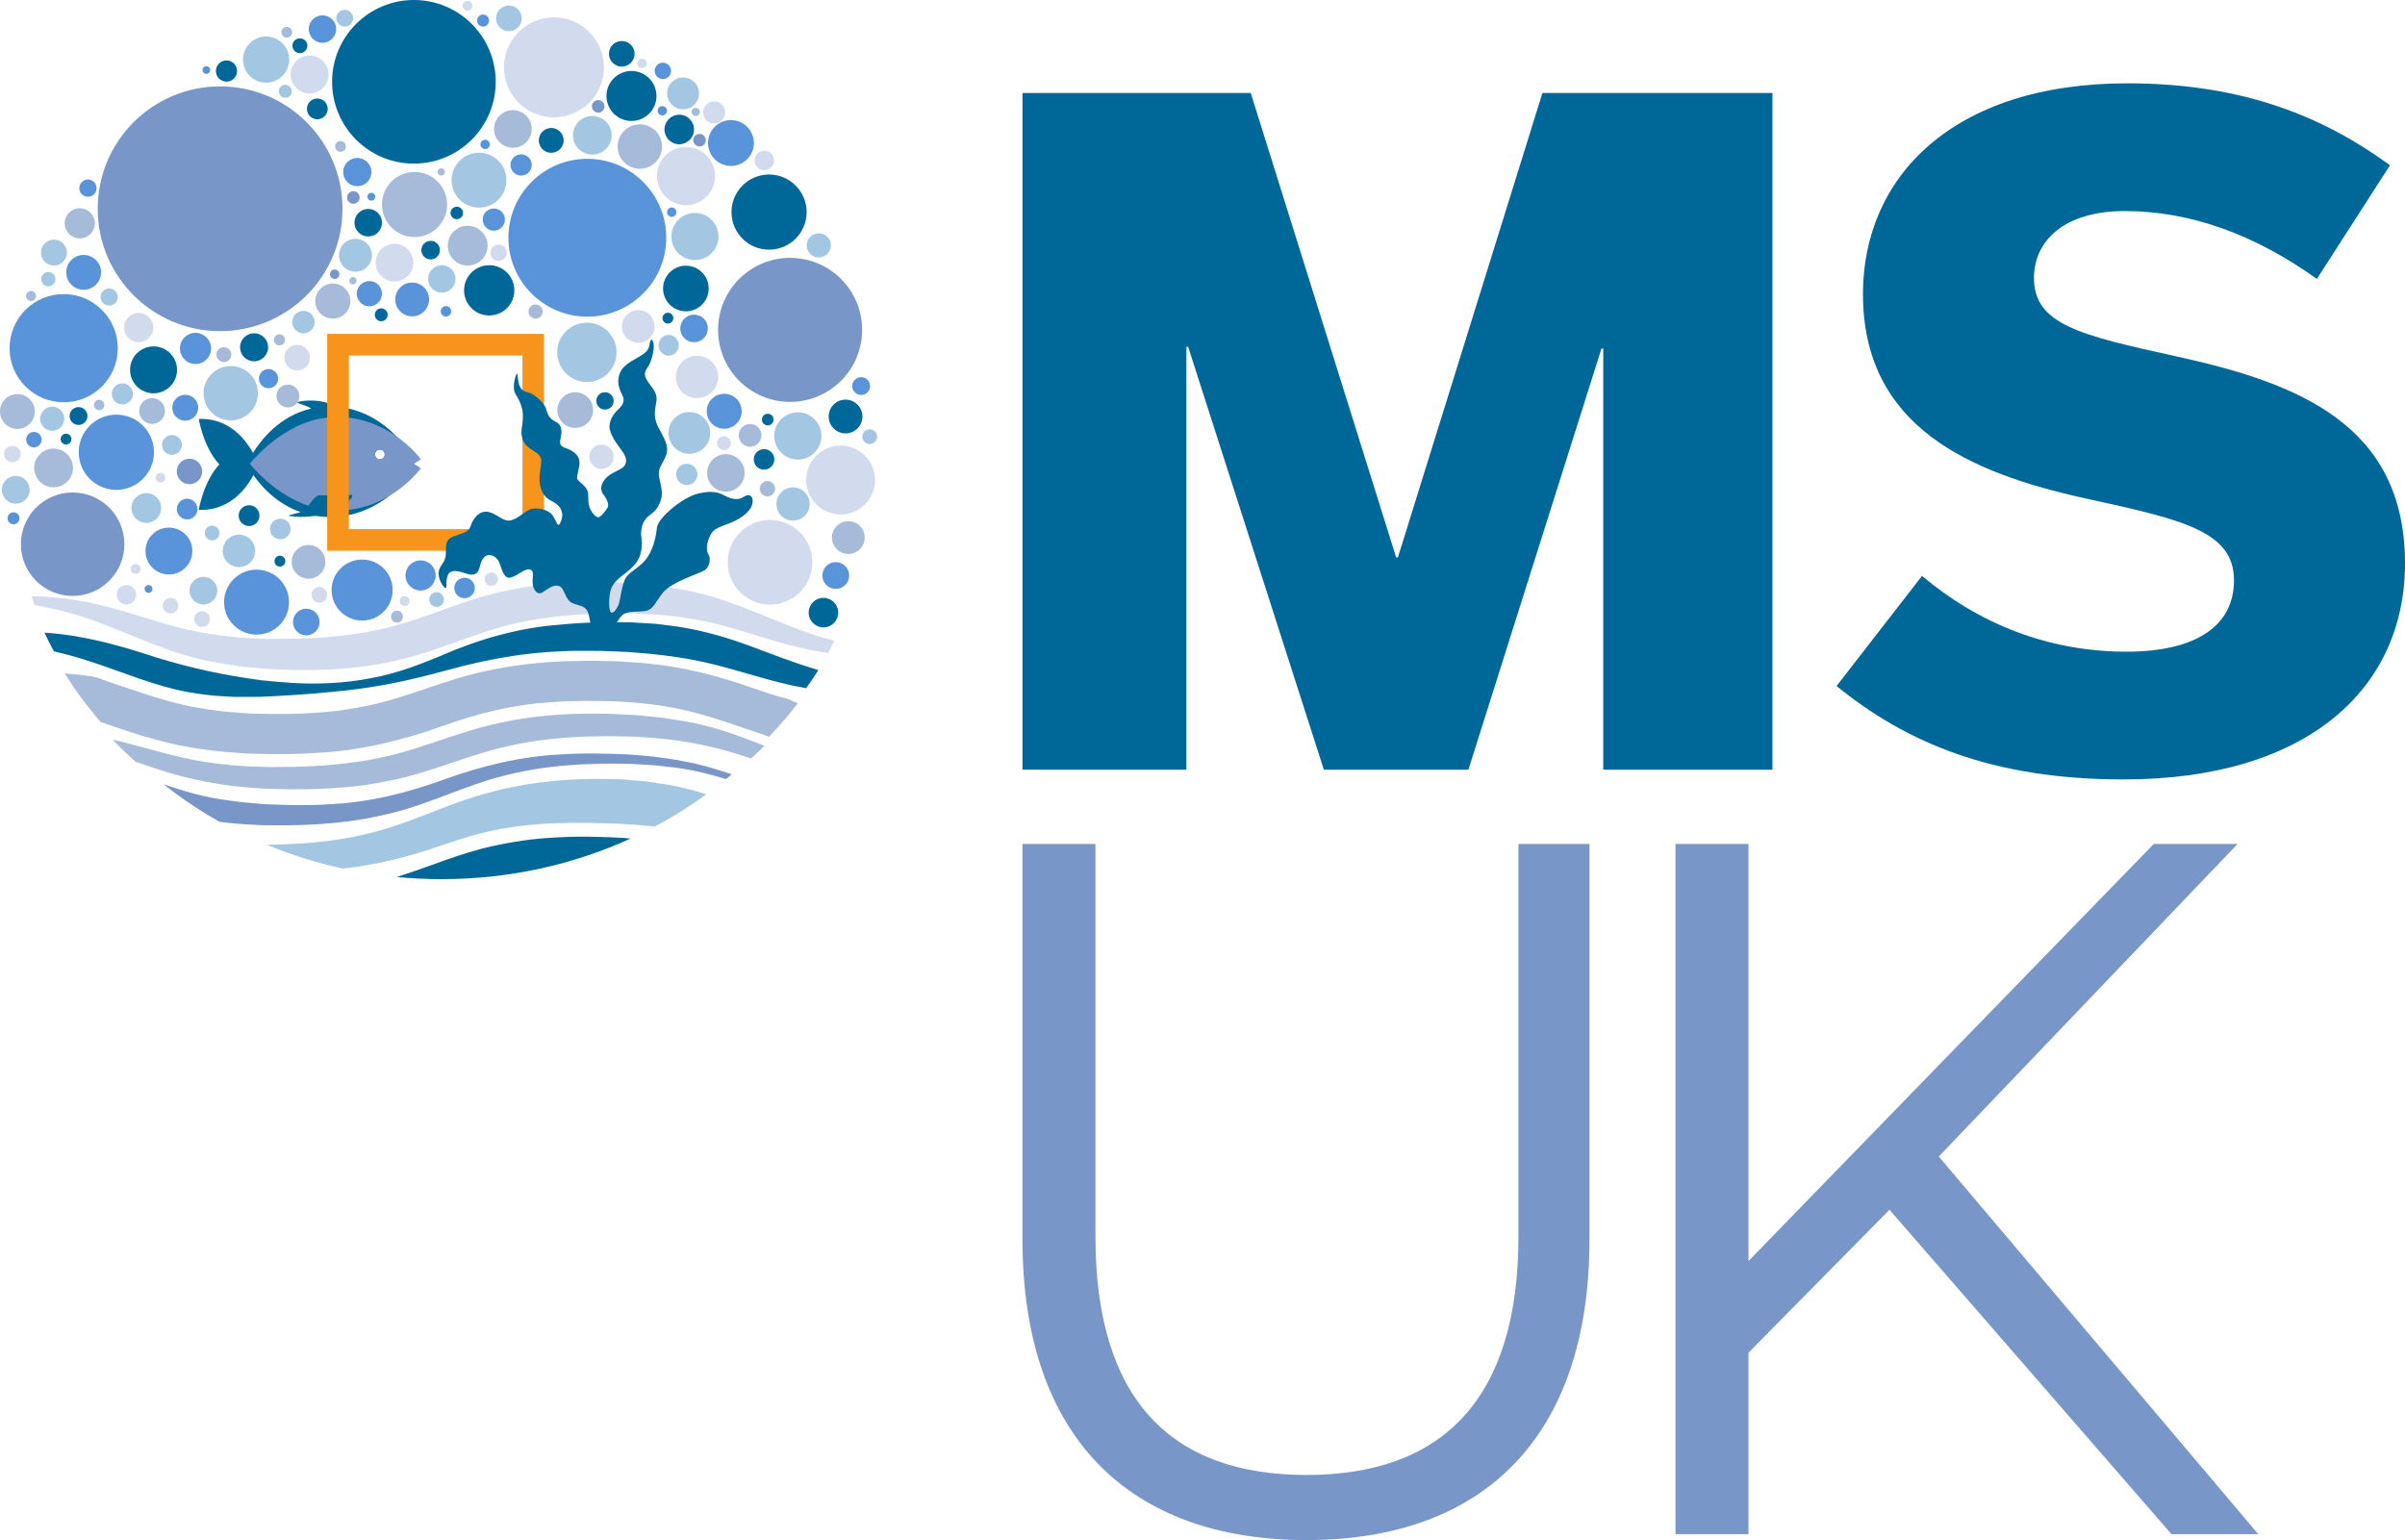 <?xml version="1.0" encoding="UTF-8"?>
<svg id="Layer_1" xmlns="http://www.w3.org/2000/svg" version="1.1" viewBox="0 0 841.89 539.17">
  <!-- Generator: Adobe Illustrator 30.0.0, SVG Export Plug-In . SVG Version: 2.1.1 Build 123)  -->
  <defs>
    <style>
      .st0 {
        fill: #a3c7e3;
      }

      .st1 {
        fill: #7896c7;
      }

      .st2 {
        fill: #a6bad9;
      }

      .st3 {
        fill: #006899;
      }

      .st4 {
        fill: #d1dbed;
      }

      .st5 {
        fill: #5994da;
      }

      .st6 {
        fill: #f7941c;
      }
    </style>
  </defs>
  <g>
    <path class="st1" d="M77.05,115.93c23.66,0,42.84-19.18,42.84-42.84s-19.18-42.84-42.84-42.84-42.84,19.18-42.84,42.84,19.18,42.84,42.84,42.84"/>
    <path class="st3" d="M144.89,57.28c15.82,0,28.64-12.82,28.64-28.64S160.71,0,144.89,0s-28.64,12.82-28.64,28.64,12.82,28.64,28.64,28.64"/>
    <path class="st5" d="M205.6,110.86c15.26,0,27.63-12.37,27.63-27.63s-12.37-27.63-27.63-27.63-27.63,12.37-27.63,27.63,12.37,27.63,27.63,27.63"/>
    <path class="st5" d="M22.29,140.84c10.46,0,18.94-8.48,18.94-18.94s-8.48-18.94-18.94-18.94S3.35,111.43,3.35,121.89s8.48,18.94,18.94,18.94"/>
    <path class="st1" d="M25.43,208.64c10,0,18.11-8.11,18.11-18.11s-8.11-18.11-18.11-18.11-18.11,8.11-18.11,18.11,8.11,18.11,18.11,18.11"/>
    <path class="st3" d="M53.75,137.7c4.54,0,8.22-3.68,8.22-8.22s-3.68-8.21-8.22-8.21-8.22,3.68-8.22,8.21,3.68,8.22,8.22,8.22"/>
    <path class="st5" d="M40.73,171.5c7.27,0,13.17-5.9,13.17-13.17s-5.9-13.16-13.17-13.16-13.17,5.9-13.17,13.16,5.9,13.17,13.17,13.17"/>
    <path class="st3" d="M269.22,87.41c7.27,0,13.15-5.89,13.15-13.15s-5.89-13.16-13.15-13.16-13.16,5.89-13.16,13.16,5.89,13.15,13.16,13.15"/>
    <path class="st3" d="M97.98,198.35c1.05,0,1.9-.85,1.9-1.9s-.85-1.9-1.9-1.9-1.9.85-1.9,1.9.85,1.9,1.9,1.9"/>
    <path class="st3" d="M233.81,113.28c1.05,0,1.9-.85,1.9-1.9s-.85-1.9-1.9-1.9-1.9.85-1.9,1.9.85,1.9,1.9,1.9"/>
    <path class="st3" d="M87.19,184.16c2.01,0,3.64-1.63,3.64-3.64s-1.63-3.64-3.64-3.64-3.64,1.63-3.64,3.64,1.63,3.64,3.64,3.64"/>
    <path class="st3" d="M211.78,143.4c1.68,0,3.04-1.36,3.04-3.04s-1.36-3.04-3.04-3.04-3.04,1.36-3.04,3.04,1.36,3.04,3.04,3.04"/>
    <path class="st3" d="M221.05,42.35c4.83,0,8.75-3.92,8.75-8.75s-3.92-8.75-8.75-8.75-8.75,3.92-8.75,8.75,3.92,8.75,8.75,8.75"/>
    <path class="st5" d="M59.13,201.13c4.53,0,8.21-3.68,8.21-8.21s-3.68-8.21-8.21-8.21-8.21,3.68-8.21,8.21,3.68,8.21,8.21,8.21"/>
    <path class="st5" d="M89.81,222.17c6.28,0,11.37-5.09,11.37-11.37s-5.09-11.37-11.37-11.37-11.37,5.09-11.37,11.37,5.09,11.37,11.37,11.37"/>
    <path class="st5" d="M107.22,222.43c2.58,0,4.66-2.09,4.66-4.66s-2.08-4.67-4.66-4.67-4.66,2.09-4.66,4.67,2.08,4.66,4.66,4.66"/>
    <path class="st5" d="M52,207.58c.76,0,1.38-.62,1.38-1.38s-.62-1.38-1.38-1.38-1.38.62-1.38,1.38.62,1.38,1.38,1.38"/>
    <path class="st5" d="M129.99,70.24c.76,0,1.38-.62,1.38-1.38s-.62-1.38-1.38-1.38-1.38.62-1.38,1.38.62,1.38,1.38,1.38"/>
    <path class="st5" d="M106.64,167.53c1.21,0,2.19-.98,2.19-2.19s-.98-2.19-2.19-2.19-2.19.98-2.19,2.19.98,2.19,2.19,2.19"/>
    <path class="st5" d="M182.42,61.47c2.05,0,3.72-1.66,3.72-3.72s-1.66-3.71-3.72-3.71-3.72,1.66-3.72,3.71,1.66,3.72,3.72,3.72"/>
    <path class="st1" d="M66.33,169.51c2.46,0,4.46-2,4.46-4.46s-2-4.46-4.46-4.46-4.46,2-4.46,4.46,2,4.46,4.46,4.46"/>
    <path class="st4" d="M141.66,212.16c.95,0,1.72-.77,1.72-1.72s-.77-1.72-1.72-1.72-1.72.77-1.72,1.72.77,1.72,1.72,1.72"/>
    <path class="st4" d="M56.17,168.95c.95,0,1.72-.77,1.72-1.72s-.77-1.72-1.72-1.72-1.72.77-1.72,1.72.77,1.72,1.72,1.72"/>
    <path class="st4" d="M47.49,200.88c.95,0,1.72-.77,1.72-1.72s-.77-1.72-1.72-1.72-1.72.77-1.72,1.72.77,1.72,1.72,1.72"/>
    <path class="st4" d="M70.74,219.48c1.51,0,2.74-1.23,2.74-2.74s-1.23-2.74-2.74-2.74-2.74,1.23-2.74,2.74,1.23,2.74,2.74,2.74"/>
    <path class="st4" d="M4.34,161.88c1.61,0,2.91-1.31,2.91-2.91s-1.31-2.91-2.91-2.91-2.91,1.31-2.91,2.91,1.31,2.91,2.91,2.91"/>
    <path class="st4" d="M44.25,211.62c1.88,0,3.4-1.52,3.4-3.4s-1.52-3.39-3.4-3.39-3.4,1.52-3.4,3.39,1.52,3.4,3.4,3.4"/>
    <path class="st4" d="M253.4,157.56c1.33,0,2.41-1.08,2.41-2.41s-1.08-2.41-2.41-2.41-2.41,1.08-2.41,2.41,1.08,2.41,2.41,2.41"/>
    <path class="st4" d="M210.55,164.18c2.36,0,4.27-1.91,4.27-4.27s-1.91-4.26-4.27-4.26-4.27,1.91-4.27,4.26,1.91,4.27,4.27,4.27"/>
    <path class="st0" d="M80.78,147.18c5.26,0,9.52-4.26,9.52-9.52s-4.26-9.51-9.52-9.51-9.52,4.26-9.52,9.51,4.26,9.52,9.52,9.52"/>
    <path class="st0" d="M169.15,220.14c1.38,0,2.5-1.16,2.5-2.58s-1.12-2.58-2.5-2.58-2.5,1.16-2.5,2.58,1.12,2.58,2.5,2.58"/>
    <path class="st0" d="M234.09,124.55c1.96,0,3.54-1.64,3.54-3.66s-1.59-3.65-3.54-3.65-3.54,1.64-3.54,3.65,1.59,3.66,3.54,3.66"/>
    <path class="st0" d="M152.83,212.48c1.43,0,2.58-1.16,2.58-2.58s-1.16-2.58-2.58-2.58-2.58,1.16-2.58,2.58,1.16,2.58,2.58,2.58"/>
    <path class="st0" d="M74.26,189.18c1.43,0,2.58-1.16,2.58-2.58s-1.16-2.58-2.58-2.58-2.58,1.16-2.58,2.58,1.16,2.58,2.58,2.58"/>
    <path class="st0" d="M71.2,211.64c2.69,0,4.86-2.18,4.86-4.86s-2.18-4.85-4.86-4.85-4.86,2.18-4.86,4.85,2.18,4.86,4.86,4.86"/>
    <path class="st2" d="M223.98,59.09c4.29,0,7.78-3.49,7.78-7.78s-3.49-7.78-7.78-7.78-7.78,3.49-7.78,7.78,3.49,7.78,7.78,7.78"/>
    <path class="st2" d="M243.55,40.64c.79,0,1.44-.64,1.44-1.44s-.64-1.44-1.44-1.44-1.44.64-1.44,1.44.64,1.44,1.44,1.44"/>
    <path class="st2" d="M34.7,143.61c1,0,1.82-.82,1.82-1.82s-.82-1.82-1.82-1.82-1.82.82-1.82,1.82.82,1.82,1.82,1.82"/>
    <path class="st2" d="M201.37,149.82c3.45,0,6.25-2.8,6.25-6.25s-2.8-6.25-6.25-6.25-6.25,2.8-6.25,6.25,2.8,6.25,6.25,6.25"/>
    <path class="st2" d="M108.01,202.6c3.26,0,5.9-2.65,5.9-5.9s-2.64-5.91-5.9-5.91-5.9,2.65-5.9,5.91,2.64,5.9,5.9,5.9"/>
    <path class="st2" d="M78.37,126.77c1.44,0,2.61-1.17,2.61-2.61s-1.17-2.61-2.61-2.61-2.61,1.17-2.61,2.61,1.17,2.61,2.61,2.61"/>
    <path class="st4" d="M111.77,210.97c1.51,0,2.73-1.22,2.73-2.73s-1.22-2.74-2.73-2.74-2.73,1.23-2.73,2.74,1.22,2.73,2.73,2.73"/>
    <path class="st4" d="M59.69,214.77c1.51,0,2.73-1.22,2.73-2.73s-1.22-2.74-2.73-2.74-2.73,1.23-2.73,2.74,1.22,2.73,2.73,2.73"/>
    <path class="st4" d="M294.26,180.11c6.66,0,12.06-5.4,12.06-12.06s-5.4-12.05-12.06-12.05-12.06,5.4-12.06,12.05,5.4,12.06,12.06,12.06"/>
    <path class="st4" d="M244.01,139.4c4.1,0,7.42-3.32,7.42-7.42s-3.32-7.42-7.42-7.42-7.42,3.32-7.42,7.42,3.32,7.42,7.42,7.42"/>
    <path class="st4" d="M104,129.69c2.48,0,4.49-2.01,4.49-4.49s-2.01-4.48-4.49-4.48-4.49,2.01-4.49,4.48,2.01,4.49,4.49,4.49"/>
    <path class="st0" d="M304.45,155.46c1.43,0,2.59-1.16,2.59-2.59s-1.16-2.59-2.59-2.59-2.59,1.16-2.59,2.59,1.16,2.59,2.59,2.59"/>
    <path class="st0" d="M277.61,182.28c3.21,0,5.83-2.6,5.83-5.83s-2.61-5.83-5.83-5.83-5.83,2.61-5.83,5.83,2.61,5.83,5.83,5.83"/>
    <path class="st0" d="M286.63,90.14c2.34,0,4.24-1.9,4.24-4.24s-1.9-4.24-4.24-4.24-4.24,1.9-4.24,4.24,1.9,4.24,4.24,4.24"/>
    <path class="st0" d="M241.32,158.88c4.03,0,7.31-3.27,7.31-7.31s-3.28-7.32-7.31-7.32-7.31,3.28-7.31,7.32,3.28,7.31,7.31,7.31"/>
    <path class="st0" d="M205.44,133.74c5.73,0,10.39-4.65,10.39-10.39s-4.66-10.39-10.39-10.39-10.39,4.66-10.39,10.39,4.66,10.39,10.39,10.39"/>
    <path class="st0" d="M279.28,160.9c4.56,0,8.27-3.7,8.27-8.27s-3.71-8.28-8.27-8.28-8.27,3.71-8.27,8.28,3.71,8.27,8.27,8.27"/>
    <path class="st0" d="M240.41,169.8c2.05,0,3.72-1.66,3.72-3.72s-1.67-3.72-3.72-3.72-3.72,1.67-3.72,3.72,1.67,3.72,3.72,3.72"/>
    <path class="st2" d="M296.97,193.94c3.17,0,5.74-2.57,5.74-5.74s-2.57-5.73-5.74-5.73-5.74,2.57-5.74,5.73,2.57,5.74,5.74,5.74"/>
    <path class="st2" d="M262.58,156.4c2.2,0,3.98-1.78,3.98-3.98s-1.78-3.98-3.98-3.98-3.98,1.78-3.98,3.98,1.78,3.98,3.98,3.98"/>
    <path class="st2" d="M254.1,172.14c3.63,0,6.57-2.94,6.57-6.57s-2.94-6.57-6.57-6.57-6.57,2.95-6.57,6.57,2.94,6.57,6.57,6.57"/>
    <path class="st2" d="M138.96,217.96c1.16,0,2.09-.94,2.09-2.09s-.94-2.09-2.09-2.09-2.09.94-2.09,2.09.94,2.09,2.09,2.09"/>
    <path class="st2" d="M116.52,111.55c3.39,0,6.14-2.75,6.14-6.14s-2.75-6.14-6.14-6.14-6.14,2.75-6.14,6.14,2.75,6.14,6.14,6.14"/>
    <path class="st0" d="M243.26,91.06c4.55,0,8.25-3.69,8.25-8.25s-3.69-8.25-8.25-8.25-8.25,3.69-8.25,8.25,3.69,8.25,8.25,8.25"/>
    <path class="st0" d="M207.34,54.13c3.74,0,6.77-3.03,6.77-6.77s-3.03-6.77-6.77-6.77-6.77,3.03-6.77,6.77,3.03,6.77,6.77,6.77"/>
    <path class="st0" d="M154.67,102.46c2.65,0,4.81-2.15,4.81-4.81s-2.15-4.8-4.81-4.8-4.81,2.15-4.81,4.8,2.15,4.81,4.81,4.81"/>
    <path class="st0" d="M83.65,198.54c3.14,0,5.69-2.55,5.69-5.69s-2.55-5.68-5.69-5.68-5.69,2.55-5.69,5.68,2.55,5.69,5.69,5.69"/>
    <path class="st5" d="M253.52,150.1c3.38,0,6.12-2.74,6.12-6.12s-2.74-6.12-6.12-6.12-6.12,2.74-6.12,6.12,2.74,6.12,6.12,6.12"/>
    <path class="st4" d="M224.78,23.88c.92,0,1.67-.75,1.67-1.67s-.75-1.68-1.67-1.68-1.67.75-1.67,1.68.75,1.67,1.67,1.67"/>
    <path class="st4" d="M240.14,71.82c5.62,0,10.18-4.56,10.18-10.18s-4.56-10.18-10.18-10.18-10.18,4.55-10.18,10.18,4.56,10.18,10.18,10.18"/>
    <path class="st4" d="M163.65,3.72c.95,0,1.72-.77,1.72-1.72s-.77-1.72-1.72-1.72-1.72.77-1.72,1.72.77,1.72,1.72,1.72"/>
    <path class="st4" d="M223.43,120c3.16,0,5.73-2.57,5.73-5.73s-2.57-5.73-5.73-5.73-5.73,2.56-5.73,5.73,2.57,5.73,5.73,5.73"/>
    <path class="st4" d="M267.56,59.58c1.88,0,3.41-1.53,3.41-3.41s-1.53-3.4-3.41-3.4-3.41,1.52-3.41,3.4,1.53,3.41,3.41,3.41"/>
    <path class="st4" d="M174.56,91.36c1.59,0,2.87-1.29,2.87-2.87s-1.29-2.87-2.87-2.87-2.87,1.28-2.87,2.87,1.29,2.87,2.87,2.87"/>
    <path class="st4" d="M250,43.23c2.13,0,3.87-1.73,3.87-3.87s-1.74-3.86-3.87-3.86-3.87,1.73-3.87,3.86,1.74,3.87,3.87,3.87"/>
    <path class="st4" d="M171.98,205.1c1.3,0,2.36-1.06,2.36-2.36s-1.06-2.36-2.36-2.36-2.36,1.06-2.36,2.36,1.06,2.36,2.36,2.36"/>
    <path class="st3" d="M171.25,110.45c4.86,0,8.8-3.94,8.8-8.8s-3.94-8.8-8.8-8.8-8.8,3.94-8.8,8.8,3.94,8.8,8.8,8.8"/>
    <path class="st0" d="M178.14,10.93c2.49,0,4.5-2.02,4.5-4.5s-2.01-4.51-4.5-4.51-4.5,2.02-4.5,4.51,2.01,4.5,4.5,4.5"/>
    <path class="st0" d="M167.68,72.69c5.31,0,9.61-4.3,9.61-9.61s-4.3-9.61-9.61-9.61-9.61,4.3-9.61,9.61,4.3,9.61,9.61,9.61"/>
    <path class="st0" d="M106.21,116.68c2.17,0,3.93-1.76,3.93-3.93s-1.76-3.92-3.93-3.92-3.93,1.75-3.93,3.92,1.76,3.93,3.93,3.93"/>
    <path class="st3" d="M295.99,151.73c3.26,0,5.91-2.65,5.91-5.91s-2.65-5.91-5.91-5.91-5.91,2.65-5.91,5.91,2.65,5.91,5.91,5.91"/>
    <path class="st3" d="M267.46,164.43c1.99,0,3.6-1.62,3.6-3.6s-1.61-3.6-3.6-3.6-3.6,1.61-3.6,3.6,1.61,3.6,3.6,3.6"/>
    <path class="st3" d="M268.76,148.93c1.13,0,2.04-.91,2.04-2.04s-.91-2.04-2.04-2.04-2.04.91-2.04,2.04.91,2.04,2.04,2.04"/>
    <path class="st3" d="M240.1,108.99c4.41,0,7.99-3.58,7.99-7.99s-3.58-7.99-7.99-7.99-7.99,3.58-7.99,7.99,3.58,7.99,7.99,7.99"/>
    <path class="st3" d="M195.78,189.13c1.34,0,2.42-1.08,2.42-2.42s-1.08-2.43-2.42-2.43-2.42,1.08-2.42,2.43,1.08,2.42,2.42,2.42"/>
    <path class="st3" d="M192.1,210.52c1.61,0,2.93-1.31,2.93-2.93s-1.31-2.92-2.93-2.92-2.92,1.31-2.92,2.92,1.31,2.93,2.92,2.93"/>
    <path class="st3" d="M150.75,90.82c1.79,0,3.25-1.46,3.25-3.25s-1.46-3.25-3.25-3.25-3.25,1.46-3.25,3.25,1.46,3.25,3.25,3.25"/>
    <path class="st3" d="M133.45,112.47c1.25,0,2.26-1.01,2.26-2.26s-1.01-2.26-2.26-2.26-2.26,1.01-2.26,2.26,1.01,2.26,2.26,2.26"/>
    <path class="st3" d="M104.98,18.61c1.44,0,2.6-1.17,2.6-2.6s-1.17-2.6-2.6-2.6-2.6,1.16-2.6,2.6,1.17,2.6,2.6,2.6"/>
    <path class="st3" d="M88.95,126.49c2.71,0,4.91-2.2,4.91-4.91s-2.2-4.91-4.91-4.91-4.91,2.2-4.91,4.91,2.2,4.91,4.91,4.91"/>
    <path class="st3" d="M103.87,161.02c2.38,0,4.31-1.93,4.31-4.31s-1.93-4.31-4.31-4.31-4.31,1.93-4.31,4.31,1.93,4.31,4.31,4.31"/>
    <path class="st3" d="M193.04,53.49c2.4-.04,4.31-2.02,4.27-4.42s-2.03-4.31-4.42-4.26c-2.4.04-4.31,2.02-4.27,4.42.04,2.4,2.03,4.31,4.42,4.27"/>
    <path class="st3" d="M159.9,76.75c1.21,0,2.19-.98,2.19-2.19s-.98-2.19-2.19-2.19-2.19.98-2.19,2.19.98,2.19,2.19,2.19"/>
    <path class="st3" d="M217.65,23.32c2.48,0,4.49-2.01,4.49-4.49s-2.01-4.48-4.49-4.48-4.49,2.01-4.49,4.48,2.01,4.49,4.49,4.49"/>
    <path class="st3" d="M237.78,50.5c2.86,0,5.17-2.32,5.17-5.17s-2.31-5.18-5.17-5.18-5.17,2.32-5.17,5.18,2.31,5.17,5.17,5.17"/>
    <path class="st3" d="M288.25,219.65c2.86,0,5.17-2.32,5.17-5.17s-2.31-5.18-5.17-5.18-5.17,2.32-5.17,5.18,2.31,5.17,5.17,5.17"/>
    <path class="st0" d="M239.12,38.28c3.08,0,5.58-2.5,5.58-5.58s-2.5-5.57-5.58-5.57-5.58,2.49-5.58,5.57,2.5,5.58,5.58,5.58"/>
    <path class="st0" d="M124.44,95.13c3.18,0,5.77-2.58,5.77-5.76s-2.58-5.76-5.77-5.76-5.77,2.57-5.77,5.76,2.58,5.76,5.77,5.76"/>
    <path class="st0" d="M16.92,100.23c1.38,0,2.5-1.12,2.5-2.5s-1.12-2.5-2.5-2.5-2.5,1.12-2.5,2.5,1.12,2.5,2.5,2.5"/>
    <path class="st0" d="M60.2,159.24c1.92,0,3.48-1.56,3.48-3.48s-1.56-3.47-3.48-3.47-3.48,1.55-3.48,3.47,1.56,3.48,3.48,3.48"/>
    <path class="st0" d="M38.22,107.01c1.66,0,3.01-1.35,3.01-3.01s-1.35-3-3.01-3-3.01,1.34-3.01,3,1.35,3.01,3.01,3.01"/>
    <path class="st0" d="M18.89,92.98c2.51,0,4.55-2.04,4.55-4.55s-2.03-4.54-4.55-4.54-4.55,2.03-4.55,4.54,2.03,4.55,4.55,4.55"/>
    <path class="st5" d="M172.86,80.76c2.15,0,3.89-1.74,3.89-3.89s-1.74-3.88-3.89-3.88-3.89,1.74-3.89,3.88,1.74,3.89,3.89,3.89"/>
    <path class="st5" d="M232.04,27.69c1.59,0,2.87-1.29,2.87-2.87s-1.29-2.87-2.87-2.87-2.87,1.29-2.87,2.87,1.29,2.87,2.87,2.87"/>
    <path class="st5" d="M235.15,75.92c.91,0,1.64-.74,1.64-1.64s-.74-1.64-1.64-1.64-1.64.74-1.64,1.64.74,1.64,1.64,1.64"/>
    <path class="st5" d="M169.82,52.2c.91,0,1.64-.74,1.64-1.64s-.74-1.64-1.64-1.64-1.64.74-1.64,1.64.74,1.64,1.64,1.64"/>
    <path class="st5" d="M231.85,40.42c.91,0,1.64-.74,1.64-1.64s-.74-1.64-1.64-1.64-1.64.74-1.64,1.64.74,1.64,1.64,1.64"/>
    <path class="st5" d="M169.11,9.31c1.17,0,2.11-.95,2.11-2.11s-.95-2.11-2.11-2.11-2.11.95-2.11,2.11.95,2.11,2.11,2.11"/>
    <path class="st4" d="M269.55,211.67c8.19,0,14.82-6.63,14.82-14.82s-6.63-14.82-14.82-14.82-14.82,6.64-14.82,14.82,6.63,14.82,14.82,14.82"/>
    <path class="st5" d="M65.51,181.84c2,0,3.62-1.62,3.62-3.62s-1.62-3.62-3.62-3.62-3.62,1.62-3.62,3.62,1.62,3.62,3.62,3.62"/>
    <path class="st5" d="M11.87,156.63c1.49,0,2.71-1.21,2.71-2.71s-1.22-2.71-2.71-2.71-2.71,1.21-2.71,2.71,1.22,2.71,2.71,2.71"/>
    <path class="st5" d="M4.73,183.55c1.16,0,2.1-.94,2.1-2.1s-.94-2.1-2.1-2.1-2.1.94-2.1,2.1.94,2.1,2.1,2.1"/>
    <path class="st5" d="M219.12,148.82c1.18,0,2.13-.95,2.13-2.13s-.95-2.13-2.13-2.13-2.13.95-2.13,2.13.95,2.13,2.13,2.13"/>
    <path class="st5" d="M147.23,206.74c2.91,0,5.28-2.36,5.28-5.28s-2.37-5.27-5.28-5.27-5.28,2.36-5.28,5.27,2.37,5.28,5.28,5.28"/>
    <path class="st5" d="M162.62,209.44c1.98,0,3.59-1.61,3.59-3.59s-1.61-3.59-3.59-3.59-3.59,1.6-3.59,3.59,1.61,3.59,3.59,3.59"/>
    <path class="st5" d="M156.11,110.82c1.01,0,1.84-.82,1.84-1.84s-.82-1.83-1.84-1.83-1.84.82-1.84,1.83.82,1.84,1.84,1.84"/>
    <path class="st5" d="M144.28,110.75c3.27,0,5.92-2.65,5.92-5.92s-2.65-5.92-5.92-5.92-5.92,2.65-5.92,5.92,2.65,5.92,5.92,5.92"/>
    <path class="st5" d="M242.96,119.81c2.67,0,4.83-2.16,4.83-4.83s-2.16-4.83-4.83-4.83-4.83,2.16-4.83,4.83,2.16,4.83,4.83,4.83"/>
    <path class="st5" d="M292.57,206.17c2.59,0,4.69-2.1,4.69-4.69s-2.1-4.69-4.69-4.69-4.69,2.1-4.69,4.69,2.1,4.69,4.69,4.69"/>
    <path class="st5" d="M255.88,58.1c4.43,0,8.03-3.6,8.03-8.03s-3.6-8.03-8.03-8.03-8.03,3.59-8.03,8.03,3.6,8.03,8.03,8.03"/>
    <path class="st5" d="M301.45,138.28c1.72,0,3.12-1.4,3.12-3.12s-1.4-3.12-3.12-3.12-3.12,1.4-3.12,3.12,1.4,3.12,3.12,3.12"/>
    <path class="st1" d="M276.58,140.7c13.93,0,25.21-11.29,25.21-25.21s-11.29-25.21-25.21-25.21-25.21,11.29-25.21,25.21,11.29,25.21,25.21,25.21"/>
    <path class="st4" d="M193.91,41.08c9.66,0,17.5-7.84,17.5-17.5s-7.83-17.5-17.5-17.5-17.5,7.84-17.5,17.5,7.83,17.5,17.5,17.5"/>
    <path class="st4" d="M138.08,98.56c3.64,0,6.6-2.95,6.6-6.6s-2.95-6.6-6.6-6.6-6.6,2.95-6.6,6.6,2.95,6.6,6.6,6.6"/>
    <path class="st5" d="M129.3,107.24c2.44,0,4.42-1.98,4.42-4.42s-1.98-4.42-4.42-4.42-4.42,1.98-4.42,4.42,1.98,4.42,4.42,4.42"/>
    <path class="st5" d="M125.43,65.18c2.72-.19,4.78-2.55,4.59-5.28-.19-2.72-2.55-4.78-5.28-4.59-2.72.19-4.78,2.55-4.59,5.28.19,2.72,2.55,4.78,5.28,4.59"/>
    <path class="st5" d="M126.77,217.26c5.9,0,10.69-4.78,10.69-10.69s-4.79-10.68-10.69-10.68-10.69,4.78-10.69,10.68,4.79,10.69,10.69,10.69"/>
    <path class="st2" d="M145.12,82.99c6.29,0,11.4-5.11,11.4-11.4s-5.11-11.4-11.4-11.4-11.4,5.11-11.4,11.4,5.11,11.4,11.4,11.4"/>
    <path class="st2" d="M268.64,173.78c1.49,0,2.69-1.21,2.69-2.69s-1.21-2.69-2.69-2.69-2.69,1.21-2.69,2.69,1.21,2.69,2.69,2.69"/>
    <path class="st2" d="M179.53,51.73c3.64,0,6.59-2.95,6.59-6.59s-2.95-6.59-6.59-6.59-6.59,2.95-6.59,6.59,2.95,6.59,6.59,6.59"/>
    <path class="st4" d="M108.39,32.73c3.67,0,6.65-2.98,6.65-6.65s-2.98-6.65-6.65-6.65-6.65,2.98-6.65,6.65,2.98,6.65,6.65,6.65"/>
    <path class="st2" d="M6.1,150.16c3.37,0,6.1-2.73,6.1-6.1s-2.73-6.1-6.1-6.1-6.1,2.73-6.1,6.1,2.73,6.1,6.1,6.1"/>
    <path class="st5" d="M68.44,127.44c3.01,0,5.45-2.44,5.45-5.45s-2.44-5.46-5.45-5.46-5.45,2.44-5.45,5.46,2.44,5.45,5.45,5.45"/>
    <path class="st4" d="M48.54,119.82c2.83,0,5.13-2.3,5.13-5.13s-2.3-5.13-5.13-5.13-5.13,2.29-5.13,5.13,2.3,5.13,5.13,5.13"/>
    <path class="st0" d="M42.85,141.59c2.04,0,3.69-1.65,3.69-3.69s-1.65-3.69-3.69-3.69-3.69,1.65-3.69,3.69,1.65,3.69,3.69,3.69"/>
    <path class="st0" d="M51.21,183.06c2.88,0,5.21-2.33,5.21-5.21s-2.33-5.21-5.21-5.21-5.21,2.33-5.21,5.21,2.33,5.21,5.21,5.21"/>
    <path class="st0" d="M18.27,150.82c2.33,0,4.22-1.89,4.22-4.22s-1.89-4.22-4.22-4.22-4.22,1.89-4.22,4.22,1.89,4.22,4.22,4.22"/>
    <path class="st0" d="M193.65,201.08c1.66,0,3-1.34,3-3s-1.34-3.01-3-3.01-3,1.34-3,3.01,1.34,3,3,3"/>
    <path class="st0" d="M5.51,176.34c2.69,0,4.87-2.18,4.87-4.87s-2.18-4.87-4.87-4.87-4.87,2.18-4.87,4.87,2.18,4.87,4.87,4.87"/>
    <path class="st2" d="M100.79,142.65c2.21,0,4.01-1.79,4.01-4.01s-1.79-4.01-4.01-4.01-4.01,1.79-4.01,4.01,1.79,4.01,4.01,4.01"/>
    <path class="st2" d="M53.24,148.4c2.5,0,4.52-2.02,4.52-4.52s-2.02-4.51-4.52-4.51-4.52,2.02-4.52,4.51,2.02,4.52,4.52,4.52"/>
    <path class="st5" d="M94,135.92c1.86,0,3.36-1.51,3.36-3.36s-1.5-3.37-3.36-3.37-3.36,1.51-3.36,3.37,1.5,3.36,3.36,3.36"/>
    <path class="st5" d="M64.84,147.29c2.51,0,4.54-2.03,4.54-4.54s-2.03-4.54-4.54-4.54-4.54,2.03-4.54,4.54,2.03,4.54,4.54,4.54"/>
    <path class="st5" d="M29.28,101.45c3.37,0,6.1-2.73,6.1-6.1s-2.73-6.1-6.1-6.1-6.1,2.73-6.1,6.1,2.73,6.1,6.1,6.1"/>
    <path class="st2" d="M27.92,83.47c2.92,0,5.28-2.37,5.28-5.28s-2.37-5.3-5.28-5.3-5.28,2.37-5.28,5.3,2.37,5.28,5.28,5.28"/>
    <path class="st2" d="M10.86,105.37c.97,0,1.75-.78,1.75-1.75s-.78-1.75-1.75-1.75-1.75.78-1.75,1.75.78,1.75,1.75,1.75"/>
    <path class="st5" d="M72.24,25.87c.75,0,1.35-.6,1.35-1.35s-.6-1.35-1.35-1.35-1.35.6-1.35,1.35.6,1.35,1.35,1.35"/>
    <path class="st5" d="M30.79,68.88c1.67,0,3.02-1.35,3.02-3.02s-1.35-3.02-3.02-3.02-3.02,1.36-3.02,3.02,1.35,3.02,3.02,3.02"/>
    <path class="st0" d="M93.15,28.95c4.47,0,8.09-3.62,8.09-8.09s-3.62-8.09-8.09-8.09-8.09,3.62-8.09,8.09,3.62,8.09,8.09,8.09"/>
    <path class="st3" d="M79.28,28.58c2.05,0,3.71-1.66,3.71-3.71s-1.66-3.71-3.71-3.71-3.71,1.66-3.71,3.71,1.66,3.71,3.71,3.71"/>
    <path class="st3" d="M111.08,41.76c2.01,0,3.64-1.63,3.64-3.64s-1.62-3.64-3.64-3.64-3.64,1.62-3.64,3.64,1.62,3.64,3.64,3.64"/>
    <path class="st3" d="M128.9,82.78c2.67,0,4.82-2.16,4.82-4.82s-2.15-4.82-4.82-4.82-4.82,2.16-4.82,4.82,2.15,4.82,4.82,4.82"/>
    <path class="st3" d="M23.13,155.61c1.04,0,1.89-.85,1.89-1.89s-.84-1.89-1.89-1.89-1.89.84-1.89,1.89.84,1.89,1.89,1.89"/>
    <path class="st3" d="M27.49,148.77c1.73,0,3.13-1.4,3.13-3.13s-1.4-3.12-3.13-3.12-3.13,1.4-3.13,3.12,1.4,3.13,3.13,3.13"/>
    <path class="st0" d="M120.68,9.33c1.63,0,2.95-1.32,2.95-2.95s-1.32-2.95-2.95-2.95-2.95,1.32-2.95,2.95,1.32,2.95,2.95,2.95"/>
    <path class="st0" d="M99.86,34.23c1.25,0,2.27-1.02,2.27-2.27s-1.02-2.27-2.27-2.27-2.27,1.01-2.27,2.27,1.02,2.27,2.27,2.27"/>
    <path class="st2" d="M187.49,111.55c1.37,0,2.48-1.11,2.48-2.48s-1.11-2.48-2.48-2.48-2.48,1.11-2.48,2.48,1.11,2.48,2.48,2.48"/>
    <path class="st2" d="M119.19,53.15c1.04,0,1.88-.84,1.88-1.88s-.84-1.88-1.88-1.88-1.88.84-1.88,1.88.84,1.88,1.88,1.88"/>
    <path class="st2" d="M100.39,13.18c1.04,0,1.88-.84,1.88-1.88s-.84-1.88-1.88-1.88-1.88.84-1.88,1.88.84,1.88,1.88,1.88"/>
    <path class="st2" d="M163.71,92.99c3.85,0,6.97-3.12,6.97-6.97s-3.12-6.97-6.97-6.97-6.97,3.12-6.97,6.97,3.12,6.97,6.97,6.97"/>
    <path class="st2" d="M97.81,120.92c1.08,0,1.95-.88,1.95-1.95s-.88-1.94-1.95-1.94-1.95.87-1.95,1.94.88,1.95,1.95,1.95"/>
    <path class="st2" d="M123.55,99.55c.7,0,1.27-.57,1.27-1.27s-.57-1.27-1.27-1.27-1.27.57-1.27,1.27.57,1.27,1.27,1.27"/>
    <path class="st2" d="M154.46,61.45c.7,0,1.27-.57,1.27-1.27s-.57-1.27-1.27-1.27-1.27.57-1.27,1.27.57,1.27,1.27,1.27"/>
    <path class="st1" d="M117.15,97.67c.91,0,1.66-.74,1.66-1.66s-.74-1.66-1.66-1.66-1.66.74-1.66,1.66.74,1.66,1.66,1.66"/>
    <path class="st1" d="M123.7,71.34c1.21,0,2.2-.99,2.2-2.2s-.99-2.19-2.2-2.19-2.2.98-2.2,2.19.99,2.2,2.2,2.2"/>
    <path class="st1" d="M244.88,51.29c1.21,0,2.2-.99,2.2-2.2s-.99-2.19-2.2-2.19-2.2.98-2.2,2.19.99,2.2,2.2,2.2"/>
    <path class="st1" d="M209.41,39.43c1.21,0,2.2-.99,2.2-2.2s-.99-2.19-2.2-2.19-2.2.98-2.2,2.19.99,2.2,2.2,2.2"/>
    <path class="st2" d="M18.76,170.61c3.74,0,6.79-3.04,6.79-6.79s-3.04-6.77-6.79-6.77-6.79,3.03-6.79,6.77,3.04,6.79,6.79,6.79"/>
    <path class="st5" d="M112.88,14.99c2.66,0,4.81-2.16,4.81-4.81s-2.15-4.81-4.81-4.81-4.81,2.15-4.81,4.81,2.16,4.81,4.81,4.81"/>
    <path class="st0" d="M98.12,188.8c2,0,3.61-1.62,3.61-3.61s-1.62-3.61-3.61-3.61-3.61,1.62-3.61,3.61,1.62,3.61,3.61,3.61"/>
    <path class="st3" d="M114.46,151.09c-3.37-2.95-3.17-7.61-7.31-8.95-1.7-.55-3.15-1.19-3.15-1.28,0-.19,6.5-1.83,12.93,1.05,5.18,2.32,10,7.43,9.41,9.37-.58,1.89-7.63,3.54-11.88-.19"/>
    <path class="st3" d="M134.68,159.11c0,.94-.76,1.7-1.7,1.7s-1.7-.76-1.7-1.7.76-1.71,1.7-1.71,1.7.76,1.7,1.71M141.98,167.91v-11.36c-1.94-2.61-9.54-12.23-22.47-13.98-5-.67-8.95.07-10.81.52-10.84,2.59-17.3,10.91-20.15,15.47-1.6-2.97-5.72-9.26-13.21-11.27-2.1-.56-4.06-.68-5.75-.6,0,0,1.53,9.76,7.18,15.9-5.64,6.14-7.18,15.9-7.18,15.9,1.69.08,3.65-.04,5.75-.6,7.76-2.09,11.9-8.75,13.38-11.58,2.93,4.24,9.36,11.63,19.99,13.97,1.86.41,5.81,1.09,10.81.47,12.93-1.61,20.54-10.43,22.47-12.84"/>
    <path class="st1" d="M134.68,159.11c0,.94-.76,1.7-1.7,1.7s-1.7-.76-1.7-1.7.76-1.71,1.7-1.71,1.7.76,1.7,1.71M144.91,162.37l2.42-1.59c-1-1.33-11.94-15.38-30.45-14.77-15.7.51-27.16,13.59-29.3,16.21v.29c2.15,2.62,13.6,15.7,29.3,16.21,18.52.6,29.45-13.44,30.45-14.77l-2.42-1.59h0Z"/>
    <path class="st3" d="M111.41,173.4c-3.37,2.05-3.17,5.29-7.31,6.22-1.7.39-3.15.83-3.15.89,0,.14,6.5,1.27,12.93-.73,5.18-1.61,10-5.16,9.41-6.51-2.85.07-6.88.22-11.88.13"/>
    <path class="st3" d="M218.47,293.36c-8.04-.45-16.44-.68-24.49-.13-7.29.34-14.66,1.45-21.88,3.06-11.6,2.56-22.26,7.37-33.29,10.74,5.18.5,10.44.76,15.77.76,23.75,0,46.2-5.12,66.14-14.21-.87-.09-1.66-.16-2.26-.22"/>
    <path class="st0" d="M233.89,274.73c-1.34-.22-4.21-.65-5.54-.85-3.6-.57-7.45-.73-11.09-1.05-8.15-.28-16.66-.19-24.78.73-7.34.72-14.74,2.14-21.9,4.09-13.82,3.64-26.11,10.17-39.56,13.64-9.57,2.56-19.87,3.8-29.91,4.23-2.57.18-5.16.21-7.76.22,8.5,3.52,17.42,6.33,26.67,8.35,11.9-1.25,23.9-4.36,34.77-8.23,2.41-.81,7.29-2.37,9.73-3.1,10.33-3.01,20.91-4.36,31.75-4.6,6.69-.22,13.42.03,20.11.19,4.49.28,8.51.56,12.89,1.01,6.31-3.36,12.33-7.14,18.02-11.29-4.4-1.38-8.88-2.52-13.4-3.33"/>
    <path class="st1" d="M239.13,266.49c-3.42-.71-7.05-1.17-10.52-1.62-1.94-.17-6-.55-7.96-.71-7.87-.36-16.09-.59-23.96-.05-14.2.59-28.45,4.12-41.58,8.9-12.97,4.69-26.06,7.95-39.94,8.55-1.46.06-3.71.26-5.13.25-6.04.13-12.05-.02-18.05-.31-3.91-.35-8.86-.73-12.69-1.39-7.72-.97-14.94-3.09-22.07-5.56,6.13,4.85,12.69,9.26,19.63,13.16,4,.52,8.02.87,12.01,1.03l2.7.16,2.69.02c7.04.11,14.48-.04,21.5-.73,7.16-.56,14.32-1.79,21.29-3.54,13.75-3.34,26.12-9.84,39.69-13.17,9.9-2.55,20.39-3.73,30.7-4.01,4.32-.24,8.7-.06,13.04-.07,3.99.23,9.04.45,12.97,1.01,7.13.65,13.97,2.31,20.72,4.33.66-.54,1.32-1.09,1.97-1.65-5.53-1.91-11.16-3.58-17-4.59"/>
    <path class="st2" d="M239.09,252.42c-2.69-.4-5.54-.93-8.25-1.26-2.6-.29-5.66-.54-8.27-.81-4.55-.19-9.17-.58-13.73-.5-11.19-.12-22.37.76-33.35,3.1-15.63,3.24-29.31,10.03-44.59,12.77-1.33.24-3.43.69-4.77.84-1.64.21-5.71.83-7.29.92-1.24.11-3.7.34-4.94.45-1.75.21-5.66.32-7.51.41-4.17.24-8.41.15-12.6.22l-2.49-.1c-6.52-.15-13.35-.73-19.74-1.75-11.06-1.75-21.31-5.24-32.2-7.82,2.58,2.7,5.29,5.3,8.11,7.8,2.37.8,4.74,1.6,7.11,2.41,11.48,3.88,23.8,6.19,36.11,6.86l2.64.19,2.65.06c6.92.21,14.25.2,21.16-.33,7.05-.4,14.07-1.42,20.93-2.92,13.71-2.89,26.24-8.81,39.87-11.77,10.07-2.29,20.65-3.27,31.07-3.4,4.35-.17,8.75.06,13.11.11,1.81.12,5.91.41,7.83.53,10.43.93,20.66,3.03,30.46,6.29.84.28,1.68.57,2.52.85,1.6-1.46,3.17-2.95,4.69-4.48-9.18-3.61-18.57-7.07-28.54-8.69"/>
    <path class="st2" d="M277,245.2c-1.46-.7-3.08-1-4.7-1.44-2.55-.7-7.19-2.34-9.67-3.17-9.37-3.28-19.33-6.03-29.31-7.5-2.72-.31-5.62-.74-8.33-.98-2.01-.13-6.28-.45-8.3-.58-4.56-.07-9.19-.31-13.74-.14l-5.5.12c-9.29.4-18.54,1.42-27.66,3.48-13.92,2.96-26.46,8.89-39.87,11.8-6.32,1.39-12.76,2.35-19.41,2.74-6.56.52-13.53.53-20.09.34l-2.52-.05-2.48-.18c-2.84-.15-7.12-.52-9.86-.91-1.36-.15-3.56-.43-4.84-.7-9.74-1.47-19.36-4.83-28.69-8-1.63-.58-3.38-1.08-5.07-1.71-1.69-.66-3.4-1.31-5.25-1.59-3-.45-6.01-.76-9.02-.96,3.69,5.97,7.89,11.65,12.56,17.02,3.66,1.19,7.31,2.54,10.89,3.66,4.95,1.66,10.83,3.23,15.99,4.35,7.14,1.48,14.82,2.43,22.15,2.85l2.77.19,2.74.06c7.2.21,14.83.17,22.02-.38,14.52-.75,29.78-4.52,43-9.31,12.74-4.53,24.8-7.59,38.41-8.38,7.41-.6,15.19-.49,22.61-.29,1.71.12,5.64.4,7.45.52,3.21.35,6.57.69,9.74,1.27,9.74,1.47,19.36,4.82,28.69,8,1.66.59,3.41,1.09,5.08,1.7.8.31,1.6.62,2.42.88,3.6-3.72,6.95-7.62,10.06-11.68-.76-.34-1.52-.68-2.26-1.03"/>
    <path class="st3" d="M260.47,225.41c-8.28-2.99-17.39-5.41-26.47-6.46-1.72-.17-3.73-.53-5.48-.62-1.96-.11-6.24-.39-8.21-.48-8.05-.11-16.45.02-24.45.86-14.38,1.03-28.74,5.25-41.41,10.83-4.54,1.87-9.62,3.9-14.34,5.35-8.95,2.75-18.42,4.2-27.96,4.38-6.94.19-13.88-.41-20.76-1.13-12.61-1.64-24.87-4.31-36.91-8.04-14.13-4.65-25.96-7.76-38.92-8.62,1.04,2.22,2.15,4.41,3.33,6.57,4.31,1,8.54,2.15,12.68,3.53,11.27,3.64,22.9,8.77,35.02,10.85,3.52.59,7.29,1.09,10.88,1.29,1.74.07,3.67.28,5.45.26,2,0,6.1,0,8.13-.02,7.93-.37,16.14-.82,24.02-1.63,7.07-.58,14.12-1.55,21.1-2.87,6.98-1.31,13.88-3.09,20.6-4.9,13.44-3.69,26.41-6.06,40-6.57,2.95-.18,7.18-.18,10.19-.14,4.23-.05,8.51.28,12.74.4l2.52.21c6.55.43,13.42,1.27,19.82,2.44,11.98,2.2,22.74,6.28,34.85,8.98,1.76.39,3.54.73,5.32,1.04,1.49-2.07,2.91-4.19,4.26-6.34-8.77-2.57-17.1-5.92-25.98-9.19"/>
    <path class="st4" d="M238.18,206.28c-2.65-.39-5.47-.93-8.13-1.26-1.97-.19-6.18-.62-8.15-.8-8.04-.45-16.44-.68-24.49-.13-7.29.34-14.66,1.45-21.88,3.06-13.9,3.06-26.43,9.35-39.87,12.54-2.65.74-5.78,1.25-8.47,1.82-.9.13-5.14.73-6.18.87-1.47.23-3.48.35-5.01.51-1.43.11-3.64.38-5.04.42-5.81.31-12.05.4-17.85.36-1.74-.09-5.76-.28-7.6-.37-6.62-.46-13.43-1.43-19.91-2.87-10.19-2.35-19.68-6-30.08-8.51-8.02-2.01-16.24-3-24.49-3.24.34,1.05.68,2.09,1.04,3.13,7.39,1.35,14.6,3.17,21.49,5.73,13.05,4.77,25.88,11.33,39.99,13.98,3.51.78,7.25,1.31,10.81,1.82,1.98.19,6.16.62,8.15.8,4.5.17,9.07.55,13.58.44,11,.07,22.03-.88,32.79-3.36,14.72-3.3,27.89-9.98,42.27-13.13,1.74-.35,4.34-.86,6.07-1.21,3.34-.48,7.84-1.15,11.19-1.37,2.93-.34,7.13-.54,10.13-.63,4.22-.23,8.51-.11,12.76-.15,1.74.09,5.76.28,7.6.37,2.48.16,5.04.49,7.54.7,3.95.53,8.43,1.3,12.37,2.16,10.23,2.35,19.66,5.99,30.07,8.51,3.65.9,7.33,1.59,11.04,2.11.73-1.41,1.42-2.84,2.1-4.28-3.8-.98-7.53-2.12-11.17-3.47-13.85-5.16-27.61-12.02-42.68-14.54"/>
    <path class="st6" d="M122.1,185.24h60.79v-60.79h-60.79v60.79ZM190.44,192.8h-75.91v-75.91h75.91v75.91Z"/>
    <g>
      <path class="st0" d="M199.32,176.26c1.27,0,2.31-1.03,2.31-2.31s-1.03-2.31-2.31-2.31-2.31,1.04-2.31,2.31,1.03,2.31,2.31,2.31"/>
      <path class="st3" d="M208.96,223.79c-.39-.32-1.47-1.38-2.14-4.83s-.67-5.7-3.08-6.68-4.17-.69-5.47-3.33c-1.31-2.64-1.47-3.64-3.08-3.91-1.6-.27-3.35,1.05-5.21,2.31-1.87,1.26-3.44-.96-3.53-3.31-.09-2.35.72-4.45-1.14-4.7s-3.78,2.06-6.46,2.83c-2.68.77-3.24-3.5-4.24-5.58-1-2.09-3.53-3.02-5.04-1.57-1.52,1.45-1.29,3.17-2.15,4.85-.86,1.68-2.66,1.47-4.54.84-1.88-.63-5.45-1.81-6.24,1-.78,2.8-.08,3.45-.46,4.07-.38.61-2.76-2.31-2.62-5.21.13-2.89,2.4-3.24,2.5-6.61.1-3.38-.26-5.01,2.84-6.2,3.09-1.19,5.11-1.38,5.83-3.53.72-2.16,2.36-4.98,5.22-5.09,2.85-.1,5.16,2.67,7.55,3.08,2.39.42,5.25-2.31,7.48-3.62,2.24-1.32,7.07-.4,8.57,1.99,1.5,2.39,1.28,2.89,1.86,3.17s1.66-2.71,1.38-4.03c-.28-1.32-.7-2.83-3.89-4.43-3.19-1.61-4.29-5.04-4-8.79.28-3.74,1.29-5.76-.32-7.35-1.6-1.6-4.66-2.18-5.71-5.64-1.05-3.47.83-6.09.19-9.16s-1.6-4.85-2.71-6.63c-1.1-1.77-.04-5.99.48-6.76.52-.76.25,1.94.96,3.88s1.92,2.27,3.4,2.62c1.48.35,5.28,3.28,6.01,5.78s1.27,3.3,3.55,4.54c2.28,1.24,1.9,3.78,1.46,5.81-.45,2.04.03,2.63,2.1,3.38s5.19,2.37,4.45,6.26-1.16,4.05-.16,5.14c1,1.08,3.29,2.21,3.32,4.96.02,2.76.1,3.62.82,5.1.73,1.48,1.66,2.35,2.5,2.66.85.31,3.16-2.65,3.52-3.58.36-.92.06-2.22-1.64-4.58-1.71-2.37.22-5.21,2.16-6.57,1.94-1.37,4.69-2.13,5.51-3.6.82-1.47.26-3.1-1.04-4.91-1.31-1.81-4.47-5.74-4.39-8.64.08-2.89,2.15-5.1,3.46-6.29,1.3-1.19,1.77-2.74,1.32-3.94-.45-1.19-2.15-3.69-1.62-6.7.52-3.01,2.28-4.59,5.37-6.33,3.1-1.75,4.83-2.78,5.28-4.47s.35-2.07.73-2.5c.38-.43,1.36.92.8,4.11s-1.46,4.78-2.22,5.88-1.42,2.44.76,5.25c2.18,2.8,2.84,4.1,2.53,6.37-.31,2.27-1.33,5.05.61,8.84s3.97,6.5,2.82,9.82c-1.14,3.32-3.11,4.44-2.44,7.87.66,3.43,1.55,5.73.35,8.61-1.2,2.87-2.07,3.38-4.07,4.92-2.01,1.54-2.93,4.57-2.52,7.39.41,2.82.06,6.2-1.47,8.45s-3.14,3.4-5.25,5.05-3.63,3.25-4.14,5.48c-.51,2.22-.63,6.36.1,7.22.73.85,1.99-.75,2.72-2.43s1.16-7.49,2.68-9.69c1.53-2.2,5.52-3.89,7.6-7.19,2.07-3.3,2.85-6.95,3.23-10.3.38-3.34,8.95-10.55,14.38-11.85,5.43-1.3,7.52-.21,9.78.95s4.46,1.35,6.13.23c1.68-1.12,2.9-.61,3.16.82.26,1.43-.21,4.03-4.66,6.74-4.46,2.71-8.38,2.52-10.01,5.65-1.63,3.12-1.59,5.55-.72,7.02s.32,4.43-1.54,5.54-11.26,3.96-14.28,7.57c-3.02,3.62-3.28,5.88-6.08,6.53s-6.76-.37-8.75,1.96c-1.99,2.32-3.12,5.89-4.89,7.49s-3.51.5-3.51.5"/>
    </g>
  </g>
  <path class="st1" d="M760.16,537.1h30.37l-111.84-132.21,104.59-109.42h-29.34l-141.87,146.01v-146.01h-25.55v241.63h25.55v-63.52l49.36-50.05,98.72,113.57h.01ZM457.34,539.17c61.79,0,99.07-35.9,99.07-105.28v-138.42h-24.86v137.38c0,57.31-26.92,83.53-74.21,83.53s-73.87-26.23-73.87-83.53v-137.38h-25.54v138.42c0,69.38,37.62,105.28,99.41,105.28"/>
  <g>
    <polygon class="st3" points="539.94 32.55 489.35 195.13 488.73 195.13 437.83 32.55 357.93 32.55 357.93 269.48 415.3 269.48 415.3 121.4 415.92 121.4 463.43 269.48 514.02 269.48 560.61 122.02 561.23 122.02 561.23 269.48 620.46 269.48 620.46 32.55 539.94 32.55"/>
    <path class="st3" d="M743.48,272.87c64.17,0,98.41-31.78,98.41-75.58,0-48.74-37.64-63.24-79.9-72.49-33.63-7.41-49.98-11.11-49.98-27.46,0-12.96,10.49-23.45,31.78-23.45,23.14,0,45.66,8.33,67.25,23.76l25.6-39.79c-22.83-16.66-50.9-28.69-91.93-28.69-61.4,0-92.56,33.01-92.56,73.73,0,46.58,37.33,62.63,77.74,71.57,33.94,7.4,52.14,11.42,52.14,28.69,0,15.73-12.96,24.99-37.63,24.99-27.46,0-51.83-9.87-71.58-26.53l-29.92,38.56c24.37,19.74,54.3,32.7,100.57,32.7"/>
  </g>
</svg>